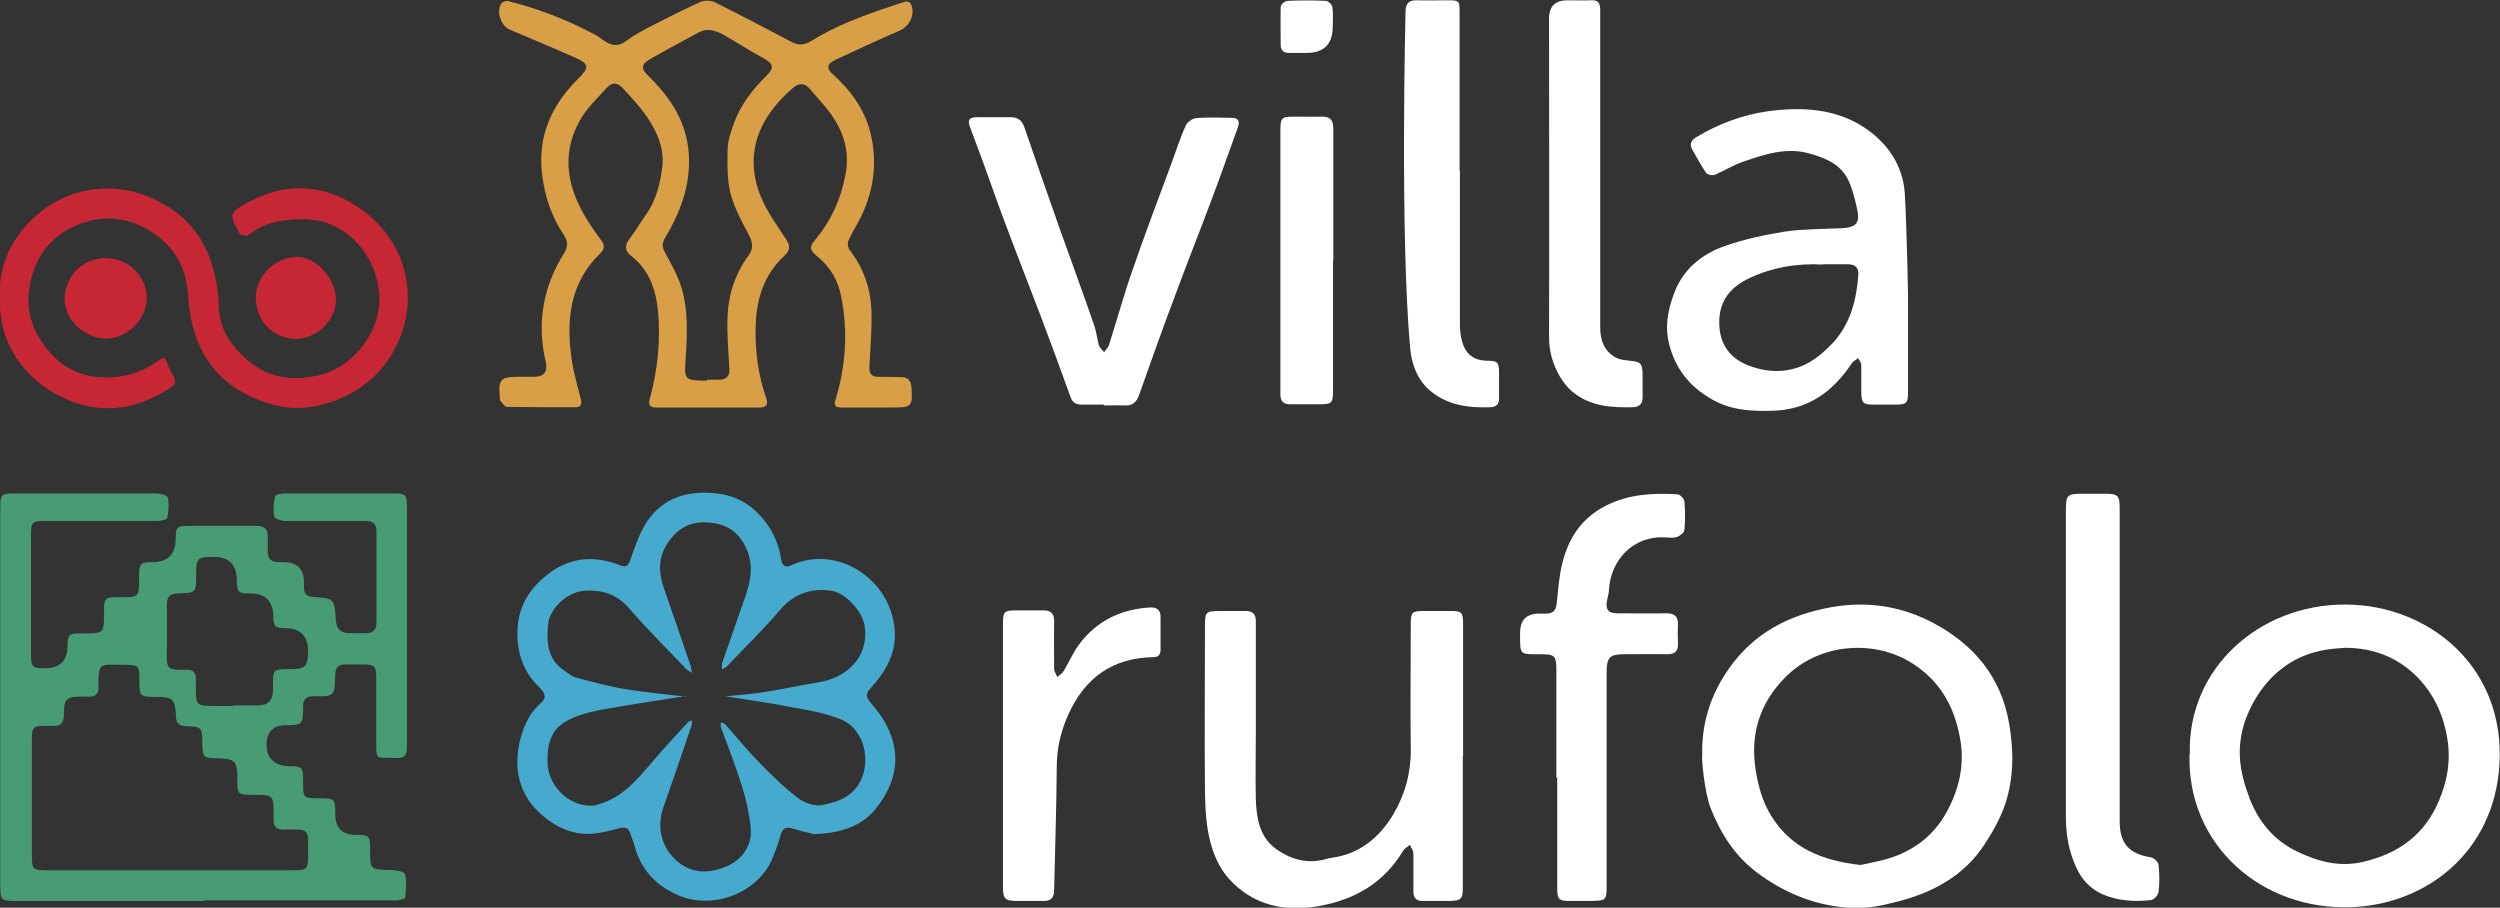 <svg xmlns="http://www.w3.org/2000/svg" id="Livello_2" viewBox="0 0 85.52 31.05"><rect x="0" y="0" width="85.52" height="31.05" fill="#333333" stroke="none"/><defs><style>.cls-1{fill:#fff;}.cls-2{fill:#c72734;}.cls-3{fill:#d89f47;}.cls-4{fill:#479c75;}.cls-5{fill:#46a9ce;}</style></defs><g id="text"><path class="cls-4" d="m7,30.82c-2.16,0-4.33,0-6.49,0-.46,0-.5-.04-.5-.5,0-4.32,0-8.64,0-12.96,0-.44.04-.48.46-.48,1.62,0,3.25,0,4.87,0,.14,0,.39.06.4.14.05.23.03.47-.02.7-.01.06-.23.1-.35.1-1.26,0-2.53,0-3.79,0-.49,0-.52.03-.52.53,0,1.35,0,2.7,0,4.04,0,.42.05.47.48.47q.76,0,.77-.75c0-.4.05-.45.45-.44.83,0,.8.02.8-.81,0-.38.05-.43.43-.43.8,0,.77.04.77-.76,0-.39.05-.44.45-.44q.79,0,.8-.79c0-.41.04-.45.46-.45.77,0,1.53,0,2.3,0,.27,0,.4.1.39.38,0,.17,0,.35,0,.52,0,.22.12.33.34.34.07,0,.13,0,.2,0q.7,0,.7.71c0,.06,0,.12,0,.17,0,.2.1.3.3.31.74.05.74.06.79.8.02.28.15.43.43.44.2,0,.4,0,.6,0,.25,0,.36-.13.36-.37,0-1.04,0-2.08,0-3.12,0-.26-.14-.35-.38-.35-.92,0-1.83,0-2.75,0-.13,0-.36-.08-.37-.15-.04-.23-.02-.47.03-.7.01-.05.22-.09.34-.09,1.25,0,2.5,0,3.74,0,.38,0,.43.05.43.43,0,1.97,0,3.94,0,5.92,0,.78,0,1.56,0,2.35,0,.25-.08.36-.35.35-.74-.04-.7.16-.7-.71,0-.67,0-1.35,0-2.02,0-.42-.05-.47-.48-.47-.2,0-.4,0-.6,0-.2,0-.3.1-.32.3-.02.24.02.56-.11.7-.13.13-.45.07-.69.09-.19.01-.29.11-.3.3,0,.04,0,.08,0,.12-.01.54-.04.57-.59.57q-.66,0-.66.67t.72.73c.51,0,.53.02.53.54,0,.55,0,.56.56.56.53,0,.54.01.54.55q0,.69.68.7c.49,0,.51.03.51.5,0,.69,0,.69.69.7.18,0,.48.05.5.14.07.25.04.54.01.81,0,.04-.2.09-.3.09-1.12,0-2.23,0-3.35,0-1.08,0-2.16,0-3.25,0Zm-1.2-1.05c1.42,0,2.85,0,4.27,0,.42,0,.47-.05.47-.48,0-.2,0-.4,0-.6,0-.2-.11-.31-.31-.31-.17,0-.35-.01-.52,0-.24,0-.36-.1-.35-.34,0-.09,0-.18,0-.27,0-.54-.04-.58-.58-.58-.03,0-.07,0-.1,0-.55,0-.56,0-.56-.55,0-.61-.08-.69-.69-.7-.47,0-.5-.04-.51-.52,0-.54-.02-.56-.56-.58-.23,0-.33-.1-.34-.33-.03-.61-.09-.67-.72-.67-.51,0-.53-.02-.53-.54,0-.54-.02-.56-.56-.56-.79,0-.86-.1-.84.77,0,.21-.09.33-.31.32-.09,0-.18,0-.27,0-.52,0-.61.08-.6.59,0,.3-.11.44-.41.41-.07,0-.13,0-.2,0-.45,0-.49.05-.49.48,0,1.32,0,2.65,0,3.97,0,.45.04.49.51.49,1.41,0,2.83,0,4.24,0Zm2.17-5.64c.27,0,.53,0,.8,0,.02,0,.03,0,.05,0,.37-.01.5-.15.52-.52,0-.09,0-.18,0-.27,0-.41.04-.45.46-.45.05,0,.1,0,.15,0,.49,0,.58-.09.59-.59q.01-.8-.77-.81c-.36,0-.42-.06-.42-.42q-.02-.77-.79-.77c-.42,0-.45-.04-.46-.46q0-.79-.8-.79c-.55,0-.59.05-.59.6,0,.63,0,.63-.62.65-.28,0-.39.13-.38.4,0,.48,0,.96,0,1.45,0,.66-.1.8.69.76.21,0,.3.1.3.31,0,.09,0,.18,0,.27,0,.65.01.66.68.66.2,0,.4,0,.6,0Z"></path><path class="cls-3" d="m24.2,13.94c-.58,0-1.17,0-1.75,0-.23,0-.28-.09-.22-.31.27-.98.37-1.98.28-2.99-.07-.72-.3-1.4-.91-1.88-.21-.17-.25-.34-.08-.57.2-.26.37-.55.56-.82.37-.51.51-1.11.58-1.7.06-.6-.18-1.16-.52-1.66-.24-.35-.53-.66-.81-.97-.21-.23-.39-.24-.59-.02-.32.36-.69.7-.91,1.11-.67,1.21-.4,2.37.31,3.48.14.22.29.42.44.63.11.15.1.28-.04.42-1.06,1.02-1.18,2.31-.98,3.67.07.45.2.89.31,1.33.04.17,0,.27-.18.27-.78,0-1.56,0-2.35-.01-.08,0-.16-.15-.24-.23,0,0,0-.03,0-.05-.06-.68,0-.75.68-.75.17,0,.33,0,.5,0,.34-.01.46-.18.39-.5-.31-1.33-.1-2.57.62-3.72.16-.25.13-.44-.02-.66-.42-.63-.64-1.32-.73-2.07-.15-1.31.34-2.36,1.25-3.26.38-.37.36-.5-.12-.71-.74-.33-1.49-.64-2.24-.96-.3-.13-.47-.64-.27-.9.04-.05.16-.09.23-.07,1.05.26,2.06.66,3.01,1.17.1.05.19.14.29.2.24.16.47.19.73-.01.28-.21.59-.37.9-.53.54-.28,1.08-.55,1.63-.8.14-.06.36-.06.49,0,.88.44,1.76.9,2.63,1.36.23.12.42.13.67-.02.41-.26.86-.48,1.31-.67.62-.26,1.26-.47,1.9-.68.06-.02.18.01.2.06.18.34-.02.77-.38.93-.74.32-1.47.66-2.2,1-.29.14-.31.29-.06.51.58.52,1.03,1.14,1.24,1.89.28,1.02.16,2.01-.29,2.95-.14.28-.31.55-.44.84-.04.08-.01.24.04.31.48.61.72,1.31.75,2.07.02.64-.04,1.29-.07,1.94-.01.21.07.32.28.33.27,0,.53,0,.8.01.24,0,.34.12.36.35.04.66.01.69-.65.69-.57,0-1.15,0-1.72,0-.24,0-.3-.05-.22-.3.35-1.16.42-2.34.18-3.52-.1-.51-.35-.96-.77-1.31-.36-.3-.3-.38-.08-.65.52-.63.84-1.35,1-2.17.15-.78-.04-1.43-.47-2.05-.22-.32-.5-.6-.74-.89-.18-.22-.39-.22-.59-.04-.75.66-1.31,1.44-1.34,2.47-.01.43.09.89.26,1.28.21.5.54.95.84,1.41.15.22.17.38-.05.58-.69.64-.95,1.46-.98,2.37-.03.85.08,1.69.36,2.5.08.24,0,.32-.24.32-.58,0-1.16,0-1.75,0Zm-.01-.95s0,0,0,0c.15,0,.3,0,.45,0,.2-.02.32-.12.31-.34-.03-.62-.09-1.24-.06-1.86.03-.74.27-1.44.71-2.04.19-.26.15-.46.01-.73-.24-.45-.49-.91-.62-1.4-.12-.47-.11-.99-.1-1.48,0-.31.11-.62.21-.91.23-.63.63-1.16,1.11-1.63.3-.3.25-.42-.13-.63-.43-.23-.84-.5-1.26-.74-.29-.17-.59-.3-.94-.11-.55.3-1.1.59-1.64.9-.31.18-.32.33-.06.58.09.09.18.17.26.27.72.76,1.15,1.65,1.13,2.71-.01.93-.35,1.77-.82,2.56-.11.18-.1.32,0,.5.19.35.39.7.52,1.07.29.85.24,1.74.18,2.62-.04.62-.03.68.61.69.04,0,.08,0,.12,0Z"></path><path class="cls-5" d="m27.88,28.54c-.16-.04-.46-.1-.74-.19-.24-.08-.37-.03-.44.23-.08.29-.19.58-.31.86-.53,1.14-2.05,1.71-3.25,1.16-.76-.35-1.25-.91-1.45-1.73-.03-.11-.09-.22-.12-.33-.06-.24-.2-.26-.42-.2-.28.08-.58.15-.87.18-.71.06-1.33-.26-1.81-.7-.64-.58-.88-1.38-.73-2.25.1-.58.31-1.12.77-1.53.22-.19.1-.37-.06-.53-.54-.51-.75-1.14-.75-1.86,0-.9.43-1.57,1.14-2.08.73-.52,1.53-.56,2.35-.24.23.09.3.04.38-.2.16-.46.32-.94.59-1.33.51-.73,1.27-.99,2.15-.94.62.03,1.15.24,1.59.67.45.44.72.97.82,1.59.04.27.16.31.39.2,1.35-.6,2.87.23,3.34,1.52.37,1.02.09,1.85-.59,2.61-.28.31-.27.37,0,.68,1.02,1.2,1,2.44.07,3.57-.46.55-1.15.8-2.04.83Zm-4.42-4.73c-.99.16-1.97.3-2.95.48-.41.08-.84.2-1.19.41-.5.3-.61.83-.59,1.4.03.8.74,1.5,1.54,1.46.07,0,.15-.03.22-.05.83-.24,1.34-.88,1.87-1.5.38-.45.79-.88,1.18-1.31.03-.03.08-.04.13-.06,0,.05,0,.1,0,.14-.32.95-.65,1.9-.98,2.85-.23.65-.07,1.33.43,1.79.53.49,1.16.47,1.75.21.52-.23.87-.71.81-1.32-.05-.49-.16-.98-.31-1.45-.21-.67-.47-1.33-.71-1.99-.02-.05,0-.11,0-.16.05.02.11.03.15.07.38.43.74.87,1.14,1.28.43.44.86.87,1.35,1.24.22.17.58.29.83.24.59-.11,1.15-.34,1.38-1,.25-.73-.03-1.63-.72-1.92-.52-.22-1.1-.32-1.66-.42-.75-.15-1.51-.25-2.31-.38.49-.05.93-.08,1.36-.15.61-.1,1.22-.23,1.83-.33.92-.15,1.72-.83,1.57-1.91-.07-.53-.68-1.18-1.19-1.23-.7-.08-1.25.13-1.72.68-.57.67-1.2,1.28-1.81,1.92-.04.04-.11.07-.16.1,0-.07-.01-.14,0-.21.27-.79.55-1.57.82-2.35.18-.55.26-1.08-.02-1.64-.28-.58-.75-.81-1.34-.83-.61-.03-1.06.26-1.37.79-.29.49-.25.98-.07,1.49.31.88.61,1.76.91,2.64.02.07.02.15.04.23-.06-.04-.13-.07-.18-.12-.65-.68-1.33-1.35-1.95-2.07-.43-.5-.94-.67-1.57-.62-.55.04-1.17.6-1.22,1.14-.06.61-.03,1.19.54,1.58.13.09.27.21.42.25.57.15,1.14.31,1.72.4.67.11,1.35.17,2.04.25Z"></path><path class="cls-1" d="m58.23,25.86c-.03-1.09.27-2.07.9-2.97.86-1.24,2.07-1.86,3.52-2.12,1.24-.22,2.42-.03,3.5.55,1.37.73,2.31,1.84,2.58,3.44.16.93.16,1.86-.14,2.76-.17.49-.43.95-.72,1.39-.68,1.03-1.71,1.6-2.88,1.91-.53.14-1.09.27-1.63.24-1.19-.06-2.26-.47-3.24-1.2-.78-.58-1.26-1.35-1.6-2.21-.22-.55-.32-1.78-.29-1.78Zm5.41,3.73c.19-.04.44-.09.69-.15.99-.23,1.78-.78,2.26-1.66.42-.77.63-1.61.46-2.52-.19-1.06-.65-1.91-1.56-2.52-1.28-.87-3.22-.78-4.41.42-.88.88-1.22,1.95-1.02,3.19.09.56.23,1.07.53,1.56.69,1.12,1.76,1.53,3.05,1.68Z"></path><path class="cls-1" d="m74.91,25.8c-.09-2.9,2.34-5.13,5.33-5.12,2.82.01,5.47,2.11,5.26,5.49-.19,2.97-2.48,4.75-5.02,4.86-3.12.14-5.68-2.14-5.58-5.24Zm5.3-3.64c-.22.02-.45.03-.67.07-1,.17-1.76.71-2.31,1.55-.41.64-.64,1.35-.61,2.1.02.48.16.97.33,1.42.3.79.82,1.43,1.59,1.81.72.35,1.46.57,2.31.37,1.23-.29,2.11-.95,2.59-2.11.28-.67.4-1.35.28-2.09-.13-.83-.47-1.55-1.04-2.13-.67-.67-1.5-.99-2.46-.99Z"></path><path class="cls-1" d="m65.27,10.35c0,1.02,0,2.05,0,3.07,0,.37-.05.42-.42.42-.25,0-.5,0-.75,0-.38,0-.42-.05-.43-.44,0-.31,0-.62,0-.92,0-.08-.07-.15-.11-.23-.07.06-.16.1-.21.17-.64.97-1.48,1.59-2.69,1.63-.66.02-1.32,0-1.93-.3-.81-.41-1.37-1.01-1.62-1.93-.17-.63-.06-1.18.14-1.74.3-.85.95-1.39,1.77-1.67.66-.23,1.36-.38,2.05-.49.61-.09,1.24-.08,1.86-.11.59-.02.72-.17.58-.74-.07-.3-.14-.6-.27-.88-.25-.55-.75-.77-1.31-.93-.82-.24-1.56.02-2.3.27-.33.11-.64.31-.97.45-.08.03-.26,0-.3-.07-.17-.25-.32-.53-.47-.79-.11-.19-.04-.32.14-.43.75-.45,1.57-.76,2.42-.88,1.16-.16,2.34-.11,3.35.57.77.52,1.3,1.28,1.36,2.25.07,1.24.12,3.73.11,3.73Zm-2.91-1.3c-.87-.05-1.76.09-2.59.5-.68.34-1.02.88-.95,1.67.06.66.44,1.07.99,1.28.63.25,1.31.27,1.94-.03.35-.17.66-.44.93-.72.61-.65.83-1.48.89-2.35.02-.25-.12-.36-.36-.36-.27,0-.53,0-.85,0Z"></path><path class="cls-1" d="m50.04,25.85c0,1.49,0,2.98,0,4.47,0,.45-.04.49-.5.5-.29,0-.58,0-.87,0-.22,0-.32-.1-.32-.32,0-.43,0-.87,0-1.3,0-.1-.08-.2-.12-.3-.08.07-.18.12-.23.2-.65,1.09-1.64,1.67-2.86,1.89-1.2.22-2.29-.02-3.12-.95-.3-.34-.51-.81-.62-1.25-.14-.54-.17-1.11-.18-1.67-.02-1.91,0-3.83,0-5.74,0-.44.04-.47.46-.48.3,0,.6,0,.9,0,.28-.01.39.11.38.39,0,1.25,0,2.5,0,3.74,0,.77-.02,1.55,0,2.32.02.64.13,1.29.69,1.69.47.34,1.02.51,1.62.37.08-.02.16-.05.24-.06.97-.12,1.65-.67,2.14-1.47.41-.69.62-1.44.61-2.25-.02-1.42,0-2.85,0-4.27,0-.42.04-.46.46-.46.29,0,.58,0,.87,0,.43,0,.46.04.46.48,0,1.5,0,3,0,4.49Z"></path><path class="cls-1" d="m37.76,13.84c-.26,0-.52,0-.77,0-.19,0-.31-.08-.37-.26-.35-.97-.7-1.93-1.07-2.9-.4-1.05-.81-2.09-1.2-3.14-.25-.66-.48-1.33-.72-1.99-.15-.41-.3-.81-.45-1.21-.09-.23-.02-.33.23-.33.39,0,.78,0,1.17,0,.24,0,.38.11.46.34.4,1.17.81,2.34,1.22,3.5.39,1.1.8,2.2,1.18,3.31.07.21.09.44.15.65.03.09.12.16.18.24.05-.08.13-.15.16-.23.27-.84.5-1.69.79-2.52.42-1.22.88-2.44,1.33-3.65.17-.45.31-.91.51-1.35.05-.12.23-.25.36-.26.4-.03.8-.02,1.2-.01.23,0,.31.1.22.34-.29.79-.56,1.58-.86,2.37-.41,1.1-.85,2.2-1.26,3.31-.43,1.14-.84,2.29-1.25,3.45-.09.26-.23.39-.51.37-.23-.01-.47,0-.7,0h0Z"></path><path class="cls-1" d="m53.24,26.6c0-1.23,0-2.46,0-3.7,0-.46-.06-.52-.51-.52-.77,0-.73.05-.73-.73q0-.66.65-.66c.08,0,.17,0,.25,0,.22,0,.32-.1.35-.33.05-.46.08-.93.19-1.38.21-.86.65-1.55,1.49-1.98.79-.4,1.61-.44,2.45-.39.09,0,.23.15.24.24.03.32.03.65,0,.97,0,.1-.15.21-.26.25-.13.04-.28.02-.42.01-1.07-.05-1.84.77-1.9,1.79,0,.13-.05.26-.07.39-.05.29.04.41.33.42.57,0,1.13.01,1.7,0,.29,0,.41.11.4.4-.01.2-.01.4,0,.6.02.29-.1.41-.39.4-.48-.01-.97,0-1.45,0-.49,0-.6.11-.6.6,0,2.43,0,4.86,0,7.29,0,.53-.01.54-.55.55-.24,0-.48,0-.72,0-.36,0-.42-.06-.42-.42,0-1.13,0-2.26,0-3.4,0-.13,0-.27,0-.4Z"></path><path class="cls-1" d="m72.51,22.8c0,1.76,0,3.53,0,5.29,0,.77.32,1.12,1.08,1.24.1.02.24.16.25.26.03.3.04.62,0,.92-.01.11-.16.27-.26.28-.57.06-1.13.03-1.66-.2-.4-.18-.69-.48-.88-.88-.26-.55-.37-1.14-.37-1.74,0-3.49,0-6.99,0-10.48,0-.57.03-.6.61-.6.24,0,.48,0,.72,0,.46,0,.51.06.51.52,0,1.27,0,2.55,0,3.82,0,.52,0,1.05,0,1.57Z"></path><path class="cls-1" d="m49.94,5.83c0,1.76,0,3.53,0,5.29,0,.2.03.42.09.61.13.41.41.6.83.61.37,0,.42.05.42.42,0,.29,0,.58,0,.87,0,.19-.09.29-.29.3-.77.03-1.52-.07-2.12-.61-.4-.37-.58-.87-.63-1.4-.35-3.83-.16-11.51-.16-11.51,0-.29.11-.41.4-.4.34.01.68,0,1.02,0,.42,0,.43,0,.43.43,0,1.65,0,3.29,0,4.94,0,.15,0,.3,0,.45Z"></path><path class="cls-1" d="m54.74,5.84c0,1.79,0,3.58,0,5.36,0,.43.13.81.53,1.03.14.08.32.09.48.11.36.03.43.08.44.45,0,.27,0,.53,0,.8,0,.22-.11.34-.34.34-.73.02-1.45-.03-2.05-.52-.17-.14-.32-.33-.44-.53-.25-.43-.38-.89-.37-1.4.01-3.62,0-7.24,0-10.85q0-.62.63-.62c.27,0,.53.01.8,0,.27-.02.32.12.32.35,0,1.83,0,3.66,0,5.49h0Z"></path><path class="cls-1" d="m34.31,25.81c0-1.49,0-2.98,0-4.47,0-.42.04-.46.46-.46.3,0,.6,0,.9,0,.29-.01.4.12.39.4-.01.53,0,1.06,0,1.6,0,.09.07.19.11.28.07-.07.17-.12.22-.21.18-.3.32-.63.52-.9.6-.81,1.43-1.21,2.43-1.27.25-.01.37.1.36.35,0,.37,0,.73,0,1.1,0,.18-.08.25-.26.25-1.37.03-2.31.69-2.88,1.93-.27.59-.41,1.18-.41,1.83-.01,1.4-.06,2.81-.09,4.21,0,.27-.12.38-.38.37-.29,0-.58,0-.87,0-.43,0-.5-.06-.5-.49,0-1.3,0-2.6,0-3.89,0-.21,0-.42,0-.62Z"></path><path class="cls-1" d="m45.6,8.92c0,1.48,0,2.96,0,4.44,0,.43-.04.47-.47.47-.33,0-.67,0-1,0-.23,0-.33-.11-.33-.34,0-.4,0-.8,0-1.2,0-2.6,0-5.19,0-7.79,0-.49.03-.51.51-.51.3,0,.6.01.9,0,.29-.01.4.12.4.4,0,1.51,0,3.01,0,4.52Z"></path><path class="cls-2" d="m0,10.18c-.06-1.04.34-1.92,1.06-2.64,1.16-1.15,2.85-1.42,4.33-.67.98.49,1.6,1.25,1.89,2.28.12.42.19.86.2,1.3.02.81.42,1.39,1.01,1.89.78.66,1.69.71,2.59.45,1.01-.3,1.9-1.41,1.9-2.54,0-1.37-1.05-2.76-2.61-2.75-.7,0-1.34.1-1.89.56-.04.04-.17-.02-.26-.04-.02,0-.03-.05-.05-.08-.34-.63-.32-.67.3-1.01,1.37-.75,2.72-.62,3.94.27,1.44,1.05,1.95,2.89,1.19,4.54-.41.89-1.07,1.51-1.98,1.9-.87.37-1.72.42-2.59.11-.85-.3-1.56-.79-2.03-1.59-.39-.66-.52-1.36-.57-2.11-.07-.96-.52-1.71-1.38-2.2-.69-.4-1.43-.48-2.14-.25-1.03.33-1.69,1.04-1.89,2.16-.11.6-.03,1.15.24,1.65.48.87,1.17,1.45,2.24,1.5.74.03,1.37-.18,1.96-.6.12-.09.18-.09.24.06.04.12.09.23.15.34.21.4.21.41-.16.64-1.06.66-2.2.81-3.34.34C.99,13.13-.07,11.87,0,10.18Z"></path><path class="cls-2" d="m2.21,10.17c.05-.77.64-1.32,1.36-1.34.82-.02,1.46.63,1.45,1.38-.02.74-.69,1.4-1.44,1.37-.62-.02-1.39-.57-1.37-1.41Z"></path><path class="cls-2" d="m8.75,10.18c0-.73.64-1.37,1.38-1.39.67-.02,1.36.73,1.36,1.46,0,.71-.65,1.34-1.37,1.34-.77,0-1.37-.61-1.37-1.41Z"></path><path class="cls-1" d="m45.59.91q0,.9-.9.9c-.2,0-.4,0-.6,0-.18,0-.28-.09-.28-.27,0-.43-.01-.87,0-1.3,0-.08.14-.21.23-.21.44-.02.88-.02,1.32,0,.08,0,.21.13.22.22.03.22.01.45.01.67Z"></path></g></svg>